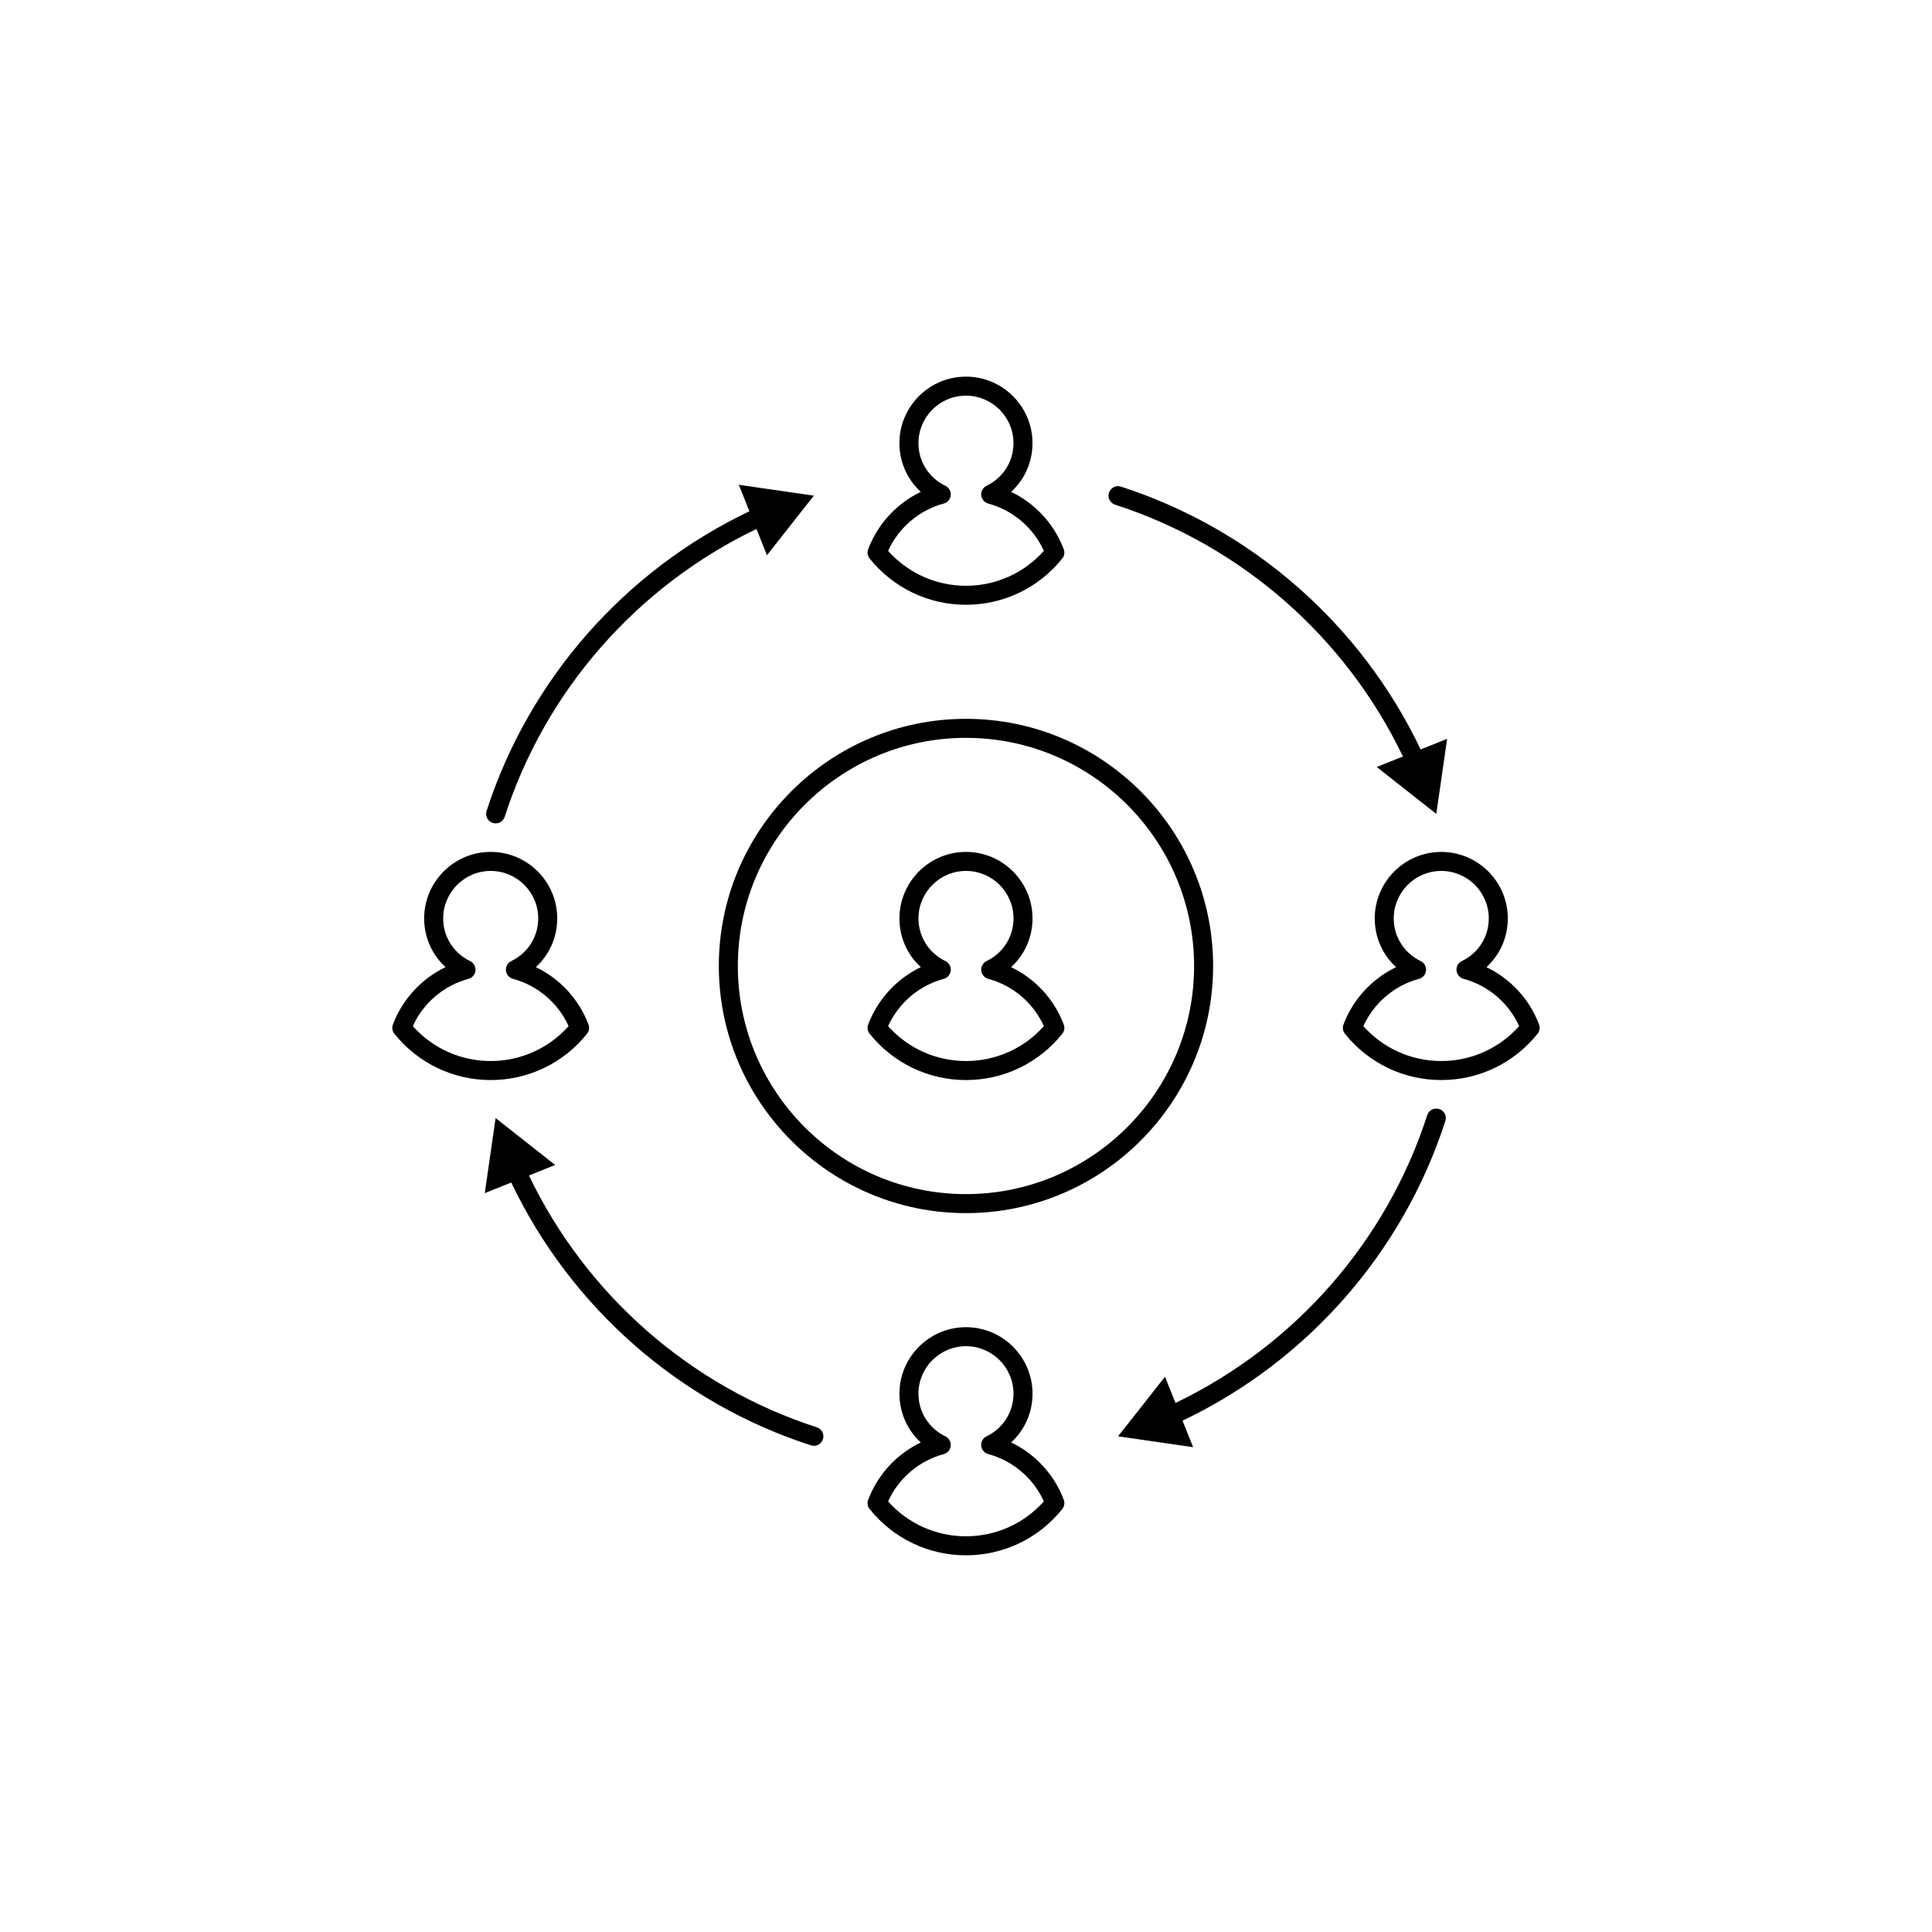 <?xml version="1.0" encoding="UTF-8"?>
<!-- Uploaded to: ICON Repo, www.iconrepo.com, Generator: ICON Repo Mixer Tools -->
<svg fill="#000000" width="800px" height="800px" version="1.1" viewBox="144 144 512 512" xmlns="http://www.w3.org/2000/svg">
 <path d="m382.36 387.4c0 5.012 2.086 9.633 5.664 12.906-6.367 3.062-11.418 8.488-13.945 15.199-0.316 0.836-0.168 1.777 0.395 2.465 6.262 7.789 15.562 12.254 25.523 12.254s19.262-4.465 25.512-12.254c0.559-0.699 0.715-1.633 0.395-2.469-2.527-6.711-7.578-12.137-13.945-15.199 3.578-3.273 5.664-7.894 5.664-12.906 0-9.723-7.906-17.633-17.633-17.633-9.723 0-17.629 7.914-17.629 17.637zm30.23 0c0 4.836-2.734 9.164-7.144 11.297-0.945 0.457-1.512 1.457-1.41 2.504 0.105 1.047 0.836 1.918 1.848 2.195 6.559 1.77 11.977 6.402 14.758 12.539-5.269 5.894-12.711 9.25-20.645 9.25s-15.375-3.356-20.645-9.246c2.781-6.137 8.203-10.77 14.758-12.539 1.012-0.277 1.754-1.152 1.848-2.195 0.102-1.047-0.469-2.047-1.41-2.504-4.41-2.137-7.148-6.465-7.148-11.301 0-6.941 5.648-12.594 12.594-12.594 6.949 0 12.598 5.652 12.598 12.594zm139.28 28.109c-2.527-6.711-7.578-12.137-13.949-15.199 3.578-3.273 5.664-7.894 5.664-12.906 0-9.723-7.91-17.633-17.633-17.633s-17.633 7.91-17.633 17.633c0 5.012 2.086 9.633 5.664 12.906-6.375 3.062-11.422 8.488-13.949 15.199-0.316 0.836-0.16 1.777 0.395 2.465 6.262 7.785 15.562 12.25 25.52 12.25 9.961 0 19.262-4.465 25.512-12.254 0.57-0.695 0.719-1.629 0.41-2.461zm-25.922 9.676c-7.934 0-15.375-3.356-20.645-9.246 2.781-6.137 8.195-10.77 14.758-12.539 1.012-0.277 1.758-1.152 1.848-2.195 0.102-1.047-0.469-2.047-1.41-2.504-4.41-2.137-7.144-6.465-7.144-11.301 0-6.941 5.648-12.594 12.594-12.594 6.949 0 12.594 5.652 12.594 12.594 0 4.836-2.734 9.164-7.144 11.297-0.945 0.457-1.512 1.457-1.41 2.504 0.105 1.047 0.836 1.918 1.848 2.195 6.559 1.77 11.977 6.402 14.758 12.539-5.266 5.894-12.707 9.25-20.645 9.25zm-226.39-7.215c0.559-0.699 0.711-1.633 0.395-2.469-2.527-6.711-7.578-12.137-13.945-15.199 3.578-3.273 5.664-7.894 5.664-12.906 0-9.723-7.91-17.633-17.633-17.633-9.723 0-17.633 7.91-17.633 17.633 0 5.012 2.086 9.633 5.664 12.906-6.367 3.062-11.418 8.488-13.945 15.199-0.316 0.836-0.168 1.773 0.395 2.469 6.262 7.789 15.562 12.254 25.523 12.254s19.262-4.465 25.516-12.254zm-46.164-2.027c2.781-6.137 8.203-10.77 14.758-12.539 1.012-0.277 1.754-1.152 1.848-2.195 0.102-1.047-0.469-2.047-1.41-2.504-4.406-2.141-7.144-6.469-7.144-11.305 0-6.941 5.648-12.594 12.594-12.594 6.949 0 12.594 5.652 12.594 12.594 0 4.836-2.734 9.164-7.144 11.297-0.945 0.457-1.512 1.457-1.41 2.504 0.102 1.047 0.836 1.918 1.848 2.195 6.555 1.77 11.977 6.402 14.758 12.539-5.266 5.894-12.707 9.25-20.641 9.25-7.938 0-15.379-3.356-20.648-9.242zm146.6-111.67c9.961 0 19.262-4.465 25.512-12.254 0.559-0.695 0.715-1.633 0.395-2.469-2.527-6.711-7.578-12.137-13.945-15.199 3.578-3.273 5.664-7.894 5.664-12.906 0-9.723-7.906-17.633-17.633-17.633-9.723 0-17.633 7.91-17.633 17.633 0 5.012 2.086 9.633 5.664 12.906-6.367 3.062-11.418 8.488-13.945 15.199-0.316 0.836-0.168 1.773 0.395 2.469 6.266 7.793 15.566 12.254 25.527 12.254zm-5.891-26.828c1.012-0.277 1.754-1.152 1.848-2.195 0.102-1.047-0.469-2.047-1.41-2.504-4.406-2.133-7.144-6.457-7.144-11.297 0-6.941 5.648-12.594 12.594-12.594 6.949 0 12.594 5.652 12.594 12.594 0 4.836-2.734 9.164-7.144 11.297-0.945 0.457-1.512 1.457-1.41 2.504 0.105 1.047 0.836 1.918 1.848 2.195 6.559 1.77 11.977 6.402 14.758 12.539-5.266 5.898-12.707 9.254-20.641 9.254s-15.375-3.356-20.645-9.246c2.777-6.137 8.199-10.777 14.754-12.547zm17.859 248.82c3.578-3.273 5.664-7.894 5.664-12.914 0-9.723-7.91-17.633-17.633-17.633s-17.633 7.91-17.633 17.633c0 5.012 2.086 9.633 5.664 12.914-6.367 3.059-11.418 8.488-13.945 15.199-0.316 0.836-0.168 1.777 0.395 2.465 6.258 7.781 15.559 12.246 25.52 12.246s19.262-4.465 25.512-12.254c0.559-0.699 0.715-1.633 0.395-2.469-2.516-6.703-7.562-12.137-13.938-15.188zm-11.969 24.871c-7.934 0-15.375-3.356-20.645-9.246 2.781-6.137 8.203-10.77 14.758-12.539 1.012-0.277 1.754-1.152 1.848-2.195 0.102-1.047-0.469-2.047-1.41-2.504-4.41-2.141-7.148-6.465-7.148-11.301 0-6.941 5.648-12.594 12.594-12.594 6.949 0 12.594 5.652 12.594 12.594 0 4.836-2.734 9.16-7.144 11.297-0.945 0.457-1.512 1.457-1.41 2.504 0.105 1.047 0.836 1.918 1.848 2.195 6.559 1.77 11.977 6.402 14.758 12.539-5.266 5.894-12.707 9.25-20.641 9.25zm-65.496-151.14c0 36.113 29.383 65.496 65.496 65.496s65.496-29.383 65.496-65.496-29.383-65.496-65.496-65.496-65.496 29.383-65.496 65.496zm125.95 0c0 33.336-27.121 60.457-60.457 60.457s-60.457-27.121-60.457-60.457 27.121-60.457 60.457-60.457 60.457 27.117 60.457 60.457zm-187.5-41.082c11.266-34.875 36.582-63.645 69.652-79.422l-2.805-7.019 19.891 2.879-12.434 15.785-2.777-6.953c-31.68 15.211-55.93 42.832-66.73 76.281-0.422 1.324-1.848 2.047-3.168 1.621-1.324-0.426-2.055-1.848-1.629-3.172zm164.94-84.336c0.434-1.32 1.848-2.051 3.168-1.621 34.879 11.27 63.652 36.582 79.43 69.652l7.019-2.805-2.875 19.887-15.785-12.434 6.949-2.777c-15.203-31.676-42.824-55.922-76.273-66.734-1.328-0.426-2.055-1.844-1.633-3.168zm-75.805 250.84c-0.441 1.355-1.898 2.039-3.168 1.617-34.875-11.27-63.645-36.582-79.426-69.652l-7.019 2.812 2.875-19.895 15.785 12.434-6.953 2.781c15.203 31.676 42.828 55.922 76.277 66.734 1.328 0.422 2.055 1.84 1.629 3.168zm164.95-84.344c-11.27 34.875-36.586 63.652-69.652 79.422l2.812 7.019-19.895-2.879 12.434-15.785 2.781 6.949c31.676-15.211 55.922-42.824 66.723-76.281 0.434-1.32 1.848-2.047 3.168-1.621 1.332 0.43 2.059 1.852 1.629 3.176z"/>
</svg>